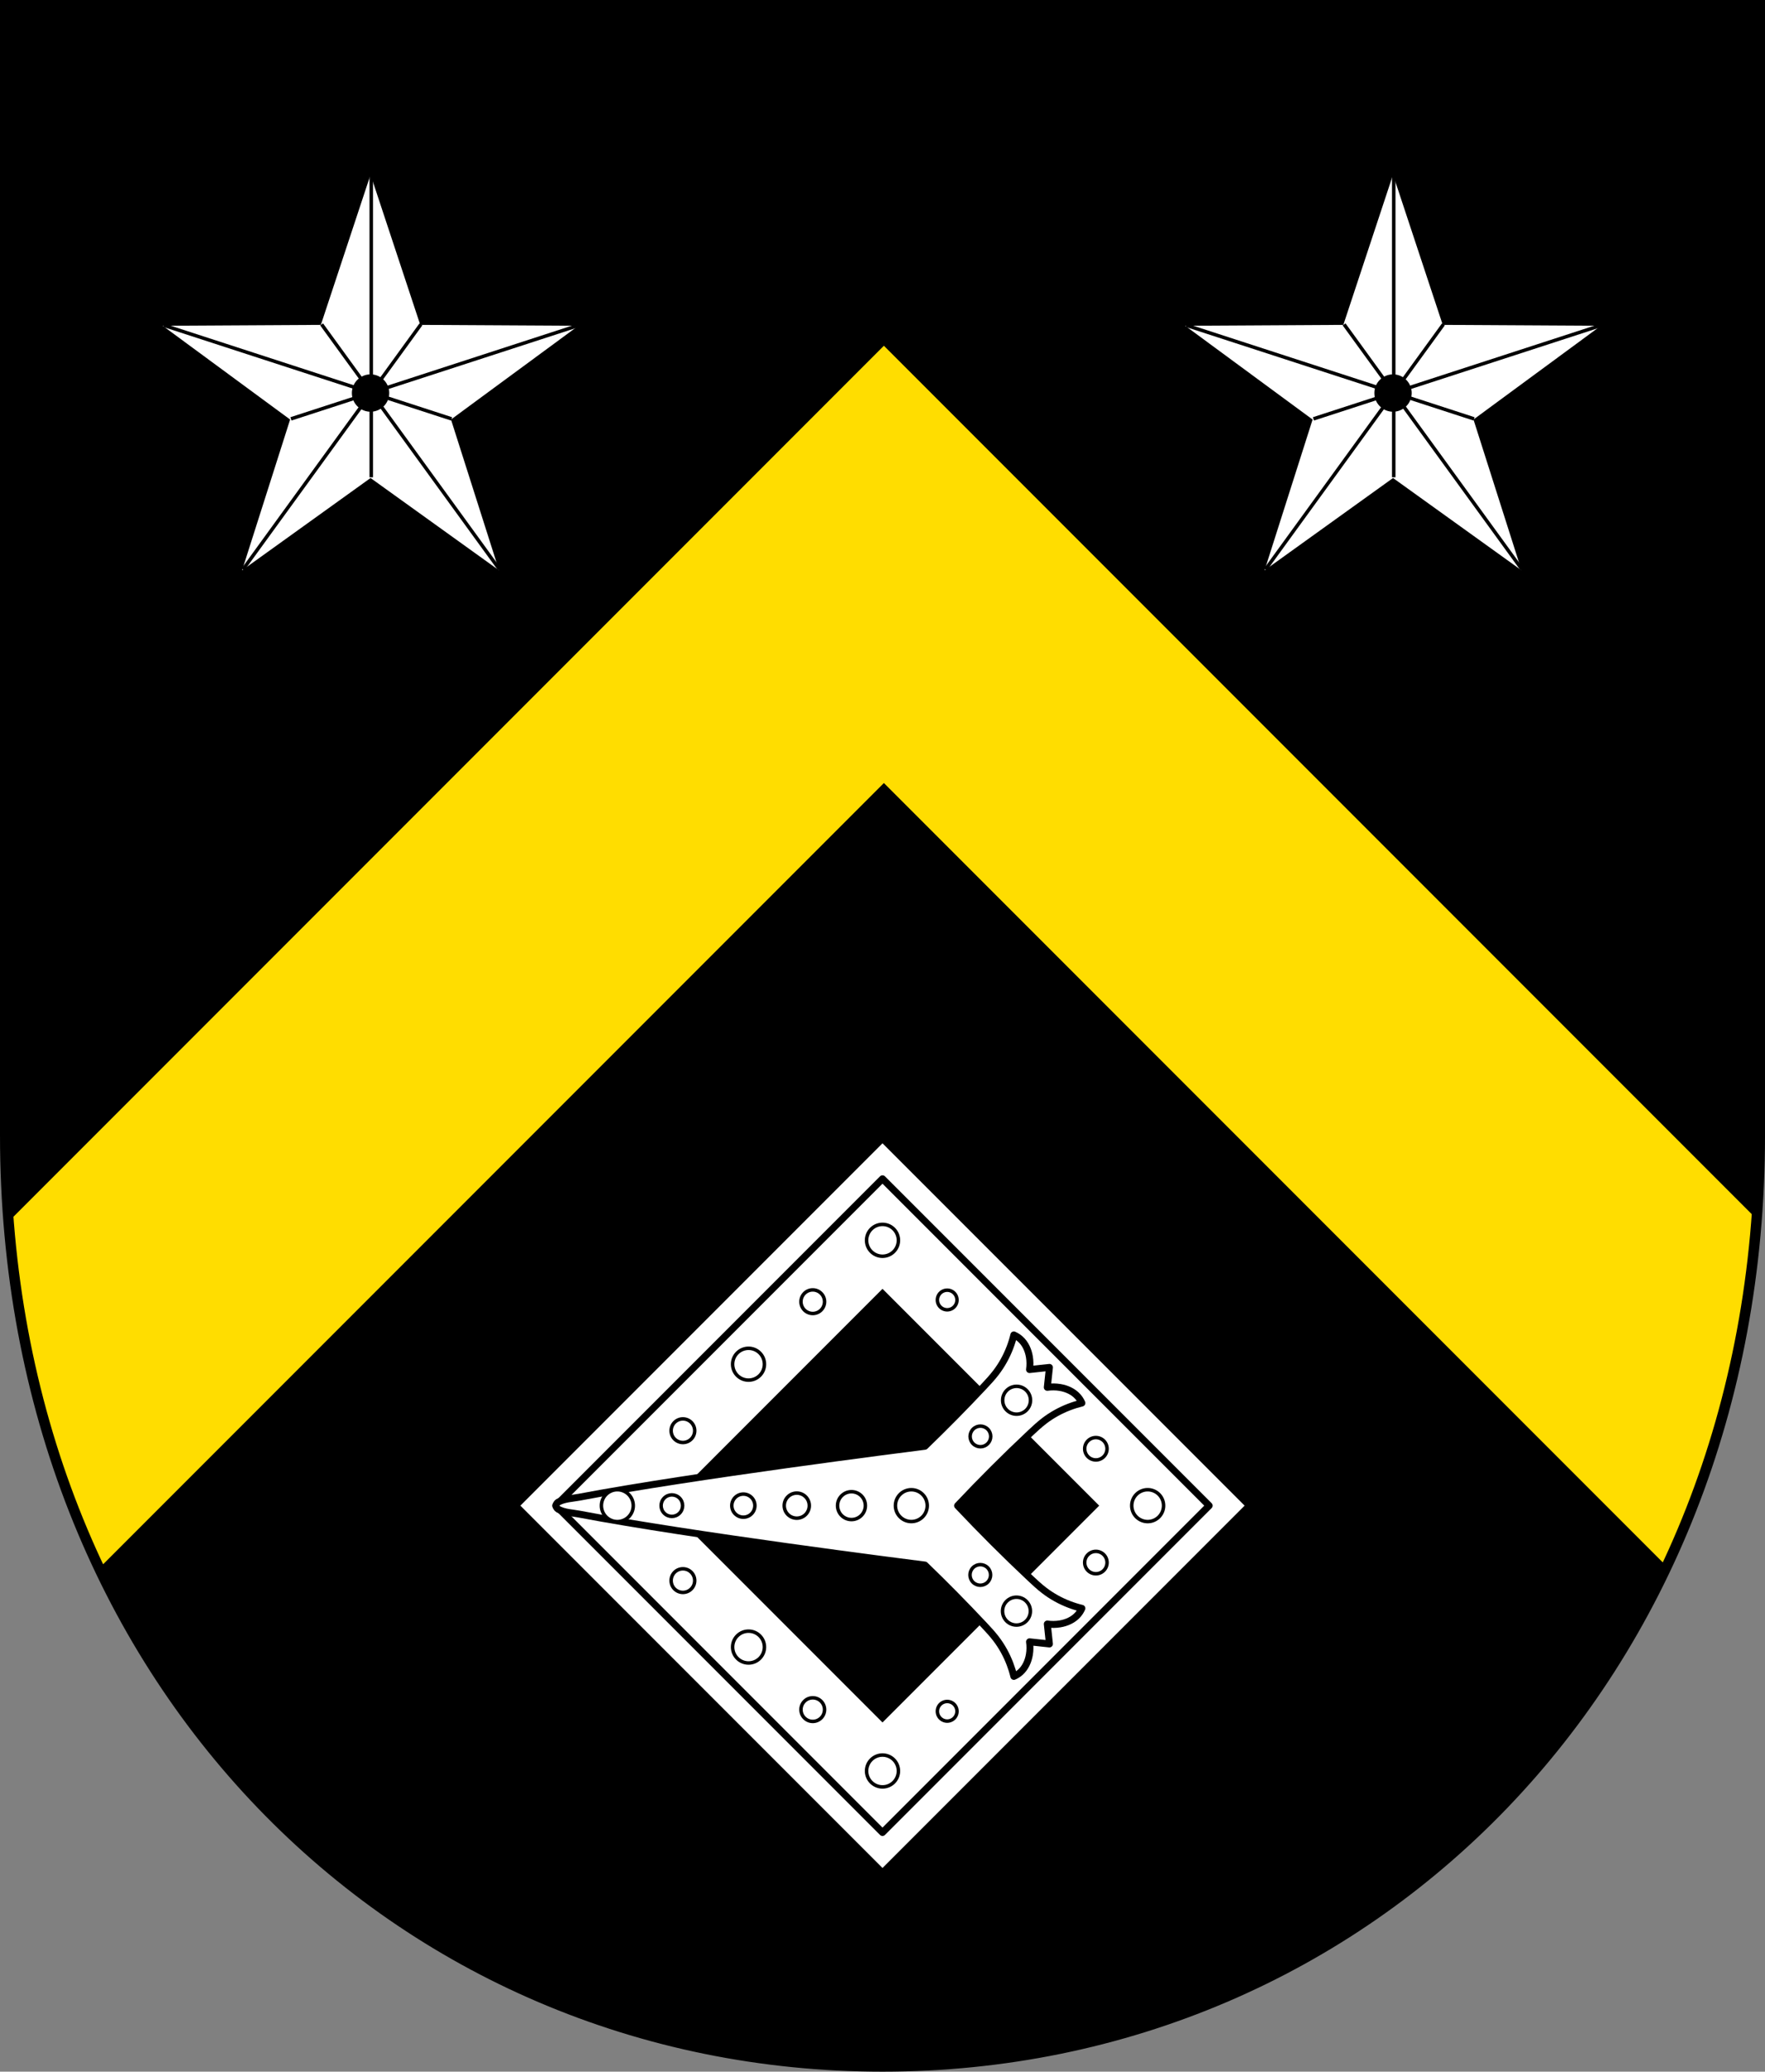 <?xml version="1.0" encoding="UTF-8" standalone="no"?>
<!-- Created with Inkscape (http://www.inkscape.org/) -->

<svg
   xmlns:dc="http://purl.org/dc/elements/1.1/"
   xmlns:cc="http://creativecommons.org/ns#"
   xmlns:rdf="http://www.w3.org/1999/02/22-rdf-syntax-ns#"
   xmlns:svg="http://www.w3.org/2000/svg"
   xmlns="http://www.w3.org/2000/svg"
   xmlns:sodipodi="http://sodipodi.sourceforge.net/DTD/sodipodi-0.dtd"
   xmlns:inkscape="http://www.inkscape.org/namespaces/inkscape"
   width="134.27mm"
   height="157.5mm"
   viewBox="0 0 134.27 157.5"
   version="1.1"
   id="svg865"
   inkscape:version="0.92.5 (2060ec1f9f, 2020-04-08)"
   sodipodi:docname="DEU Nannhausen COA.svg">
  <rect x="0" y="0" width="134.27" height="157.5" fill="#808080" stroke="none"/>
  <defs
     id="defs859">
    <inkscape:path-effect
       effect="spiro"
       id="path-effect2236"
       is_visible="true" />
    <inkscape:path-effect
       effect="spiro"
       id="path-effect3644"
       is_visible="true" />
    <inkscape:path-effect
       effect="spiro"
       id="path-effect3636"
       is_visible="true" />
    <inkscape:path-effect
       effect="spiro"
       id="path-effect3544"
       is_visible="true" />
    <inkscape:path-effect
       effect="spiro"
       id="path-effect3466"
       is_visible="true" />
    <inkscape:path-effect
       effect="spiro"
       id="path-effect3544-2"
       is_visible="true" />
    <inkscape:path-effect
       effect="spiro"
       id="path-effect3644-8"
       is_visible="true" />
    <inkscape:path-effect
       effect="spiro"
       id="path-effect3644-3"
       is_visible="true" />
    <inkscape:path-effect
       effect="spiro"
       id="path-effect3636-0"
       is_visible="true" />
    <inkscape:path-effect
       effect="spiro"
       id="path-effect1727-0-1"
       is_visible="true" />
    <inkscape:path-effect
       effect="spiro"
       id="path-effect1731-8-3"
       is_visible="true" />
    <inkscape:path-effect
       effect="spiro"
       id="path-effect1727-3"
       is_visible="true" />
    <inkscape:path-effect
       effect="spiro"
       id="path-effect1731-7"
       is_visible="true" />
    <inkscape:path-effect
       effect="spiro"
       id="path-effect841-8"
       is_visible="true" />
    <inkscape:path-effect
       effect="skeletal"
       id="path-effect6414"
       is_visible="true"
       lpeversion="1"
       pattern="m 26507.414,27761.564 c 0,-13.157 10.678,-23.835 23.835,-23.835 13.157,0 23.835,10.678 23.835,23.835 0,13.157 -10.678,23.835 -23.835,23.835 -13.157,0 -23.835,-10.678 -23.835,-23.835 z"
       copytype="single_stretched"
       prop_scale="0.08"
       scale_y_rel="false"
       spacing="0"
       normal_offset="0"
       tang_offset="0"
       prop_units="false"
       vertical_pattern="false"
       hide_knot="false"
       fuse_tolerance="0" />
    <inkscape:path-effect
       effect="spiro"
       id="path-effect2236-8"
       is_visible="true" />
  </defs>
  <sodipodi:namedview
     id="base"
     pagecolor="#ffffff"
     bordercolor="#666666"
     borderopacity="1.0"
     inkscape:pageopacity="0.0"
     inkscape:pageshadow="2"
     inkscape:zoom="1.3321571"
     inkscape:cx="253.73917"
     inkscape:cy="297.63759"
     inkscape:document-units="mm"
     inkscape:current-layer="layer1"
     showgrid="false"
     inkscape:window-width="1920"
     inkscape:window-height="1046"
     inkscape:window-x="-11"
     inkscape:window-y="-11"
     inkscape:window-maximized="1"
     fit-margin-top="0"
     fit-margin-left="0"
     fit-margin-right="0"
     fit-margin-bottom="0"
     inkscape:snap-global="false"
     inkscape:snap-midpoints="true"
     inkscape:snap-smooth-nodes="true"
     inkscape:snap-center="true"
     inkscape:snap-object-midpoints="true" />
  <g
     inkscape:label="Ebene 1"
     inkscape:groupmode="layer"
     id="layer1"
     transform="translate(13.094,170.98)">
    <path
       style="opacity:1;fill:#000000;fill-opacity:1;fill-rule:evenodd;stroke:none;stroke-width:0.794;stroke-linecap:round;stroke-linejoin:miter;stroke-miterlimit:4;stroke-dasharray:none;stroke-opacity:1;paint-order:fill markers stroke"
       d="m -12.697,-170.583 v 85.912 c 0,41.282 29.765,70.794 66.738,70.794 36.973,0 66.739,-29.511 66.739,-70.794 v -85.912 z"
       id="rect953-6-8"
       inkscape:connector-curvature="0"
       sodipodi:nodetypes="cssscc" />
    <flowRoot
       xml:space="preserve"
       id="flowRoot2783"
       style="font-style:normal;font-weight:normal;font-size:26.667px;line-height:1.25;font-family:sans-serif;letter-spacing:0px;word-spacing:0px;fill:#000000;fill-opacity:1;stroke:none"><flowRegion
         id="flowRegion2785"><rect
           id="rect2787"
           width="4.055"
           height="56.766"
           x="1812.468"
           y="-35.759" /></flowRegion><flowPara
         id="flowPara2789" /></flowRoot>    <path
       style="opacity:1;fill:#ffdd00;fill-opacity:1;fill-rule:evenodd;stroke:none;stroke-width:3;stroke-linecap:round;stroke-linejoin:round;stroke-miterlimit:4;stroke-dasharray:none;stroke-dashoffset:0;stroke-opacity:1;paint-order:normal"
       d="M 253.738 99.191 L 191.014 161.916 L 2.443 350.488 C 5.232 386.764 14.235 420.273 28.287 450.09 L 253.738 224.641 L 479.188 450.09 C 493.24 420.273 502.246 386.764 505.035 350.488 L 316.463 161.916 L 253.738 99.191 z "
       transform="matrix(0.265,0,0,0.265,-13.094,-170.98)"
       id="rect1098" />
    <path
       style="opacity:1;fill:none;fill-opacity:1;fill-rule:evenodd;stroke:#000000;stroke-width:0.794;stroke-linecap:round;stroke-linejoin:miter;stroke-miterlimit:4;stroke-dasharray:none;stroke-opacity:1;paint-order:fill markers stroke"
       d="m -12.697,-170.583 v 85.912 c 0,41.282 29.765,70.794 66.738,70.794 36.973,0 66.739,-29.511 66.739,-70.794 v -85.912 z"
       id="rect953-6"
       inkscape:connector-curvature="0"
       sodipodi:nodetypes="cssscc" />
    <g
       id="g1297"
       transform="translate(140.513)">
      <g
         transform="translate(0,0.463)"
         id="g1221">
        <path
           inkscape:connector-curvature="0"
           style="opacity:1;fill:#ffffff;fill-opacity:1;fill-rule:evenodd;stroke:none;stroke-width:1;stroke-linecap:round;stroke-linejoin:round;stroke-miterlimit:4;stroke-dasharray:none;stroke-dashoffset:0;stroke-opacity:1;paint-order:normal"
           d="m -130.338,48.355 -14.271,43.104 -45.396,0.256 36.576,26.895 -13.785,43.262 36.877,-26.482 36.875,26.482 -13.785,-43.262 36.576,-26.895 -45.396,-0.256 z m 0,57.303 a 5.358,5.358 0 0 1 5.357,5.357 5.358,5.358 0 0 1 -5.357,5.357 5.358,5.358 0 0 1 -5.359,-5.357 5.358,5.358 0 0 1 5.359,-5.357 z"
           transform="matrix(0.265,0,0,0.265,-13.094,-170.98)"
           id="path1191" />
        <path
           style="fill:none;stroke:#000000;stroke-width:0.265px;stroke-linecap:butt;stroke-linejoin:miter;stroke-opacity:1"
           d="m -63.367,-146.713 21.897,7.116"
           id="path1202"
           inkscape:connector-curvature="0" />
        <path
           style="fill:none;stroke:#000000;stroke-width:0.265px;stroke-linecap:butt;stroke-linejoin:miter;stroke-opacity:1"
           d="m -43.804,-146.781 -13.533,18.63"
           id="path1204"
           inkscape:connector-curvature="0" />
        <path
           style="fill:none;stroke:#000000;stroke-width:0.265px;stroke-linecap:butt;stroke-linejoin:miter;stroke-opacity:1"
           d="m -53.689,-139.598 21.897,-7.116"
           id="path1206"
           inkscape:connector-curvature="0" />
        <path
           style="fill:none;stroke:#000000;stroke-width:0.265px;stroke-linecap:butt;stroke-linejoin:miter;stroke-opacity:1"
           d="m -37.823,-128.151 -13.533,-18.63"
           id="path1208"
           inkscape:connector-curvature="0" />
        <path
           style="fill:none;stroke:#000000;stroke-width:0.265px;stroke-linecap:butt;stroke-linejoin:miter;stroke-opacity:1"
           d="m -47.58,-158.185 v 23.028"
           id="path1210"
           inkscape:connector-curvature="0" />
      </g>
      <g
         id="g1221-5"
         transform="translate(-77.784,0.463)">
        <path
           style="opacity:1;fill:#ffffff;fill-opacity:1;fill-rule:evenodd;stroke:none;stroke-width:1;stroke-linecap:round;stroke-linejoin:round;stroke-miterlimit:4;stroke-dasharray:none;stroke-dashoffset:0;stroke-opacity:1;paint-order:normal"
           d="m -130.338,48.355 -14.271,43.104 -45.396,0.256 36.576,26.895 -13.785,43.262 36.877,-26.482 36.875,26.482 -13.785,-43.262 36.576,-26.895 -45.396,-0.256 z m 0,57.303 a 5.358,5.358 0 0 1 5.357,5.357 5.358,5.358 0 0 1 -5.357,5.357 5.358,5.358 0 0 1 -5.359,-5.357 5.358,5.358 0 0 1 5.359,-5.357 z"
           transform="matrix(0.265,0,0,0.265,-13.094,-170.98)"
           id="path1191-4"
           inkscape:connector-curvature="0" />
        <path
           style="fill:none;stroke:#000000;stroke-width:0.265px;stroke-linecap:butt;stroke-linejoin:miter;stroke-opacity:1"
           d="m -63.367,-146.713 21.897,7.116"
           id="path1202-4"
           inkscape:connector-curvature="0" />
        <path
           style="fill:none;stroke:#000000;stroke-width:0.265px;stroke-linecap:butt;stroke-linejoin:miter;stroke-opacity:1"
           d="m -43.804,-146.781 -13.533,18.63"
           id="path1204-1"
           inkscape:connector-curvature="0" />
        <path
           style="fill:none;stroke:#000000;stroke-width:0.265px;stroke-linecap:butt;stroke-linejoin:miter;stroke-opacity:1"
           d="m -53.689,-139.598 21.897,-7.116"
           id="path1206-1"
           inkscape:connector-curvature="0" />
        <path
           style="fill:none;stroke:#000000;stroke-width:0.265px;stroke-linecap:butt;stroke-linejoin:miter;stroke-opacity:1"
           d="m -37.823,-128.151 -13.533,-18.63"
           id="path1208-9"
           inkscape:connector-curvature="0" />
        <path
           style="fill:none;stroke:#000000;stroke-width:0.265px;stroke-linecap:butt;stroke-linejoin:miter;stroke-opacity:1"
           d="m -47.58,-158.185 v 23.028"
           id="path1210-6"
           inkscape:connector-curvature="0" />
      </g>
    </g>
    <g
       transform="rotate(45,339.445,-1077.083)"
       id="g2278"
       style="stroke:#d2f300;stroke-opacity:1"
       inkscape:transform-center-x="1.4309704"
       inkscape:transform-center-y="6.6069817" />
    <path
       style="opacity:1;fill:#ffffff;fill-opacity:1;fill-rule:evenodd;stroke:none;stroke-width:0.265;stroke-linecap:round;stroke-linejoin:round;stroke-miterlimit:4;stroke-dasharray:none;stroke-dashoffset:0;stroke-opacity:1;paint-order:normal"
       d="m 54.041,-84.06 -27.547,27.547 27.547,27.547 27.547,-27.547 z m 0,11.064 16.484,16.484 -16.484,16.483 -16.483,-16.483 z"
       id="rect1299"
       inkscape:connector-curvature="0" />
    <rect
       style="opacity:1;fill:none;fill-opacity:1;fill-rule:evenodd;stroke:#000000;stroke-width:0.529;stroke-linecap:round;stroke-linejoin:round;stroke-miterlimit:4;stroke-dasharray:none;stroke-dashoffset:0;stroke-opacity:1;paint-order:normal"
       id="rect2195"
       width="35.143"
       height="35.143"
       x="-19.319"
       y="-95.744"
       transform="rotate(45)" />
    <path
       inkscape:connector-curvature="0"
       style="fill:#ffffff;stroke:#000000;stroke-width:0.529;stroke-linecap:butt;stroke-linejoin:round;stroke-miterlimit:4;stroke-dasharray:none;stroke-opacity:1"
       d="m 64.033,-69.492 c -0.078,0.325 -0.178,0.646 -0.298,0.959 -0.26,0.68 -0.617,1.327 -1.062,1.909 -0.282,0.369 -0.599,0.71 -0.917,1.049 -1.458,1.554 -2.956,3.07 -4.489,4.549 -1.376,0.174 -17.789,2.257 -26.283,3.87 -0.544,0.103 -1.134,0.11 -1.619,0.378 -0.042,0.023 -0.074,0.061 -0.101,0.1 -0.034,0.05 -0.072,0.107 -0.072,0.167 0,0.061 0.038,0.117 0.072,0.167 0.027,0.039 0.06,0.077 0.101,0.1 0.485,0.267 1.074,0.275 1.619,0.378 8.494,1.613 24.907,3.696 26.283,3.87 1.533,1.479 3.031,2.995 4.489,4.549 0.318,0.339 0.635,0.68 0.917,1.049 0.446,0.582 0.802,1.229 1.062,1.909 0.12,0.314 0.22,0.634 0.298,0.959 0.18,-0.077 0.346,-0.184 0.492,-0.313 0.383,-0.341 0.606,-0.838 0.691,-1.35 0.053,-0.318 0.057,-0.645 0.01,-0.967 l 1.514,0.162 -0.162,-1.514 c 0.322,0.046 0.65,0.042 0.967,-0.01 0.513,-0.085 1.009,-0.308 1.35,-0.691 0.13,-0.145 0.236,-0.312 0.313,-0.492 -0.325,-0.078 -0.646,-0.178 -0.96,-0.298 -0.68,-0.26 -1.327,-0.617 -1.908,-1.063 -0.369,-0.282 -0.71,-0.599 -1.049,-0.917 -1.902,-1.785 -3.748,-3.629 -5.538,-5.526 1.79,-1.897 3.636,-3.741 5.538,-5.526 0.339,-0.318 0.68,-0.635 1.049,-0.918 0.582,-0.446 1.228,-0.802 1.908,-1.062 0.314,-0.12 0.635,-0.219 0.96,-0.298 -0.077,-0.18 -0.184,-0.347 -0.313,-0.492 -0.341,-0.383 -0.838,-0.606 -1.35,-0.691 -0.318,-0.053 -0.645,-0.056 -0.967,-0.01 l 0.162,-1.514 -1.514,0.162 c 0.046,-0.322 0.042,-0.65 -0.01,-0.967 -0.085,-0.513 -0.308,-1.009 -0.691,-1.35 -0.146,-0.13 -0.312,-0.236 -0.492,-0.313 z"
       id="path2201" />
    <circle
       transform="rotate(45)"
       r="1.059"
       cy="-91.051"
       cx="-0.201"
       id="path2258"
       style="opacity:1;fill:none;fill-opacity:1;fill-rule:evenodd;stroke:#000000;stroke-width:0.265;stroke-linecap:round;stroke-linejoin:round;stroke-miterlimit:4;stroke-dasharray:none;stroke-dashoffset:0;stroke-opacity:1;paint-order:normal" />
    <circle
       transform="rotate(45)"
       r="0.784"
       cy="-87.161"
       cx="-0.201"
       id="path2258-0"
       style="opacity:1;fill:none;fill-opacity:1;fill-rule:evenodd;stroke:#000000;stroke-width:0.265;stroke-linecap:round;stroke-linejoin:round;stroke-miterlimit:4;stroke-dasharray:none;stroke-dashoffset:0;stroke-opacity:1;paint-order:normal" />
    <circle
       style="opacity:1;fill:none;fill-opacity:1;fill-rule:evenodd;stroke:#000000;stroke-width:0.265;stroke-linecap:round;stroke-linejoin:round;stroke-miterlimit:4;stroke-dasharray:none;stroke-dashoffset:0;stroke-opacity:1;paint-order:normal"
       id="path2258-7"
       cx="79.72"
       cy="-11.131"
       r="1.059"
       transform="matrix(0.707,-0.707,-0.707,-0.707,0,0)" />
    <circle
       style="opacity:1;fill:none;fill-opacity:1;fill-rule:evenodd;stroke:#000000;stroke-width:0.265;stroke-linecap:round;stroke-linejoin:round;stroke-miterlimit:4;stroke-dasharray:none;stroke-dashoffset:0;stroke-opacity:1;paint-order:normal"
       id="path2258-0-2"
       cx="79.72"
       cy="-7.24"
       r="0.784"
       transform="matrix(0.707,-0.707,-0.707,-0.707,0,0)" />
    <circle
       transform="rotate(45)"
       r="1.21"
       cy="-79.724"
       cx="-0.196"
       id="path2258-76"
       style="opacity:1;fill:none;fill-opacity:1;fill-rule:evenodd;stroke:#000000;stroke-width:0.265;stroke-linecap:round;stroke-linejoin:round;stroke-miterlimit:4;stroke-dasharray:none;stroke-dashoffset:0;stroke-opacity:1;paint-order:normal" />
    <circle
       transform="rotate(45)"
       r="1.059"
       cy="-76.504"
       cx="-3.417"
       id="path2258-2"
       style="opacity:1;fill:none;fill-opacity:1;fill-rule:evenodd;stroke:#000000;stroke-width:0.265;stroke-linecap:round;stroke-linejoin:round;stroke-miterlimit:4;stroke-dasharray:none;stroke-dashoffset:0;stroke-opacity:1;paint-order:normal" />
    <circle
       transform="rotate(45)"
       r="0.954"
       cy="-73.561"
       cx="-6.36"
       id="path2258-1"
       style="opacity:1;fill:none;fill-opacity:1;fill-rule:evenodd;stroke:#000000;stroke-width:0.265;stroke-linecap:round;stroke-linejoin:round;stroke-miterlimit:4;stroke-dasharray:none;stroke-dashoffset:0;stroke-opacity:1;paint-order:normal" />
    <circle
       transform="rotate(45)"
       r="0.878"
       cy="-70.688"
       cx="-9.233"
       id="path2258-4"
       style="opacity:1;fill:none;fill-opacity:1;fill-rule:evenodd;stroke:#000000;stroke-width:0.265;stroke-linecap:round;stroke-linejoin:round;stroke-miterlimit:4;stroke-dasharray:none;stroke-dashoffset:0;stroke-opacity:1;paint-order:normal" />
    <circle
       transform="rotate(45)"
       r="0.818"
       cy="-66.842"
       cx="-13.078"
       id="path2258-3"
       style="opacity:1;fill:none;fill-opacity:1;fill-rule:evenodd;stroke:#000000;stroke-width:0.265;stroke-linecap:round;stroke-linejoin:round;stroke-miterlimit:4;stroke-dasharray:none;stroke-dashoffset:0;stroke-opacity:1;paint-order:normal" />
    <path
       inkscape:connector-curvature="0"
       style="opacity:1;fill:#ffffff;fill-opacity:1;fill-rule:evenodd;stroke:#000000;stroke-width:0.265;stroke-linecap:round;stroke-linejoin:round;stroke-miterlimit:4;stroke-dasharray:none;stroke-dashoffset:0;stroke-opacity:1;paint-order:normal"
       d="m 54.059,-77.894 a 1.21,1.21 0 0 0 -0.874,0.354 1.21,1.21 0 0 0 0,1.712 1.21,1.21 0 0 0 1.712,0 1.21,1.21 0 0 0 0,-1.712 1.21,1.21 0 0 0 -0.838,-0.354 z m -5.31,4.98 c -0.242,-0.004 -0.476,0.091 -0.647,0.263 -0.35,0.35 -0.35,0.918 0,1.268 0.35,0.35 0.918,0.35 1.268,0 0.35,-0.35 0.35,-0.918 0,-1.268 -0.165,-0.165 -0.387,-0.259 -0.621,-0.263 z m -9.878,9.808 c -0.242,-0.004 -0.476,0.091 -0.647,0.263 -0.35,0.35 -0.35,0.918 0,1.268 0.35,0.35 0.918,0.35 1.268,0 0.35,-0.35 0.35,-0.918 0,-1.268 -0.165,-0.165 -0.387,-0.259 -0.621,-0.263 z m 31.414,1.419 a 0.85,0.85 0 0 0 -0.613,0.249 0.85,0.85 0 0 0 0,1.202 0.85,0.85 0 0 0 1.202,0 0.85,0.85 0 0 0 0,-1.202 0.85,0.85 0 0 0 -0.589,-0.249 z m -36.433,3.965 a 1.21,1.21 0 0 0 -0.839,0.354 1.21,1.21 0 0 0 0,1.712 1.21,1.21 0 0 0 1.712,0 1.21,1.21 0 0 0 0.355,-0.838 1.21,1.21 0 0 0 -0.355,-0.874 1.21,1.21 0 0 0 -0.873,-0.354 z m 40.344,0 a 1.21,1.21 0 0 0 -0.839,0.354 1.21,1.21 0 0 0 0,1.712 1.21,1.21 0 0 0 1.712,0 1.21,1.21 0 0 0 0.354,-0.838 1.21,1.21 0 0 0 -0.354,-0.874 1.21,1.21 0 0 0 -0.873,-0.354 z m -3.911,4.687 a 0.85,0.85 0 0 0 -0.613,0.249 0.85,0.85 0 0 0 0,1.203 0.85,0.85 0 0 0 1.202,0 0.85,0.85 0 0 0 0,-1.203 0.85,0.85 0 0 0 -0.589,-0.249 z m -31.427,1.325 c -0.229,0 -0.459,0.087 -0.634,0.263 -0.35,0.35 -0.35,0.918 0,1.268 0.171,0.171 0.405,0.267 0.647,0.263 0.233,-0.003 0.456,-0.098 0.621,-0.263 0.35,-0.35 0.35,-0.918 0,-1.268 -0.175,-0.175 -0.404,-0.263 -0.634,-0.263 z m 9.878,9.808 c -0.229,0 -0.459,0.087 -0.634,0.263 -0.35,0.35 -0.35,0.918 0,1.268 0.171,0.171 0.405,0.267 0.647,0.263 0.233,-0.003 0.456,-0.098 0.621,-0.263 0.35,-0.35 0.35,-0.918 0,-1.268 -0.175,-0.175 -0.404,-0.263 -0.634,-0.263 z m 5.323,4.352 a 1.21,1.21 0 0 0 -0.874,0.354 1.21,1.21 0 0 0 0,1.712 1.21,1.21 0 0 0 1.712,0 1.21,1.21 0 0 0 0,-1.712 1.21,1.21 0 0 0 -0.838,-0.354 z"
       id="path2258-76-0" />
    <path
       style="opacity:1;fill:none;fill-opacity:1;fill-rule:evenodd;stroke:#000000;stroke-width:0.265;stroke-linecap:round;stroke-linejoin:round;stroke-miterlimit:4;stroke-dasharray:none;stroke-dashoffset:0;stroke-opacity:1;paint-order:normal"
       d="m 43.867,-68.475 c -0.327,-0.005 -0.642,0.123 -0.874,0.354 -0.473,0.473 -0.473,1.239 0,1.712 0.473,0.473 1.239,0.473 1.712,0 0.473,-0.473 0.473,-1.239 0,-1.712 -0.223,-0.223 -0.523,-0.35 -0.838,-0.354 z m 0,21.505 c -0.327,-0.005 -0.642,0.123 -0.874,0.354 -0.473,0.473 -0.473,1.239 0,1.712 0.473,0.473 1.239,0.473 1.712,0 0.473,-0.473 0.473,-1.239 0,-1.712 -0.223,-0.223 -0.523,-0.35 -0.838,-0.354 z"
       id="path2258-76-0-9"
       inkscape:connector-curvature="0" />
    <path
       style="opacity:1;fill:none;fill-opacity:1;fill-rule:evenodd;stroke:#000000;stroke-width:0.265;stroke-linecap:round;stroke-linejoin:round;stroke-miterlimit:4;stroke-dasharray:none;stroke-dashoffset:0;stroke-opacity:1;paint-order:normal"
       d="m 58.973,-72.892 a 0.745,0.745 0 0 0 -0.538,0.218 0.745,0.745 0 0 0 0,1.054 0.745,0.745 0 0 0 1.054,0 0.745,0.745 0 0 0 0,-1.054 0.745,0.745 0 0 0 -0.516,-0.218 z m 0,31.269 a 0.745,0.745 0 0 0 -0.538,0.218 0.745,0.745 0 0 0 0,1.054 0.745,0.745 0 0 0 1.054,0 0.745,0.745 0 0 0 0,-1.054 0.745,0.745 0 0 0 -0.516,-0.218 z"
       id="path2258-2-3"
       inkscape:connector-curvature="0" />
  </g>
</svg>
